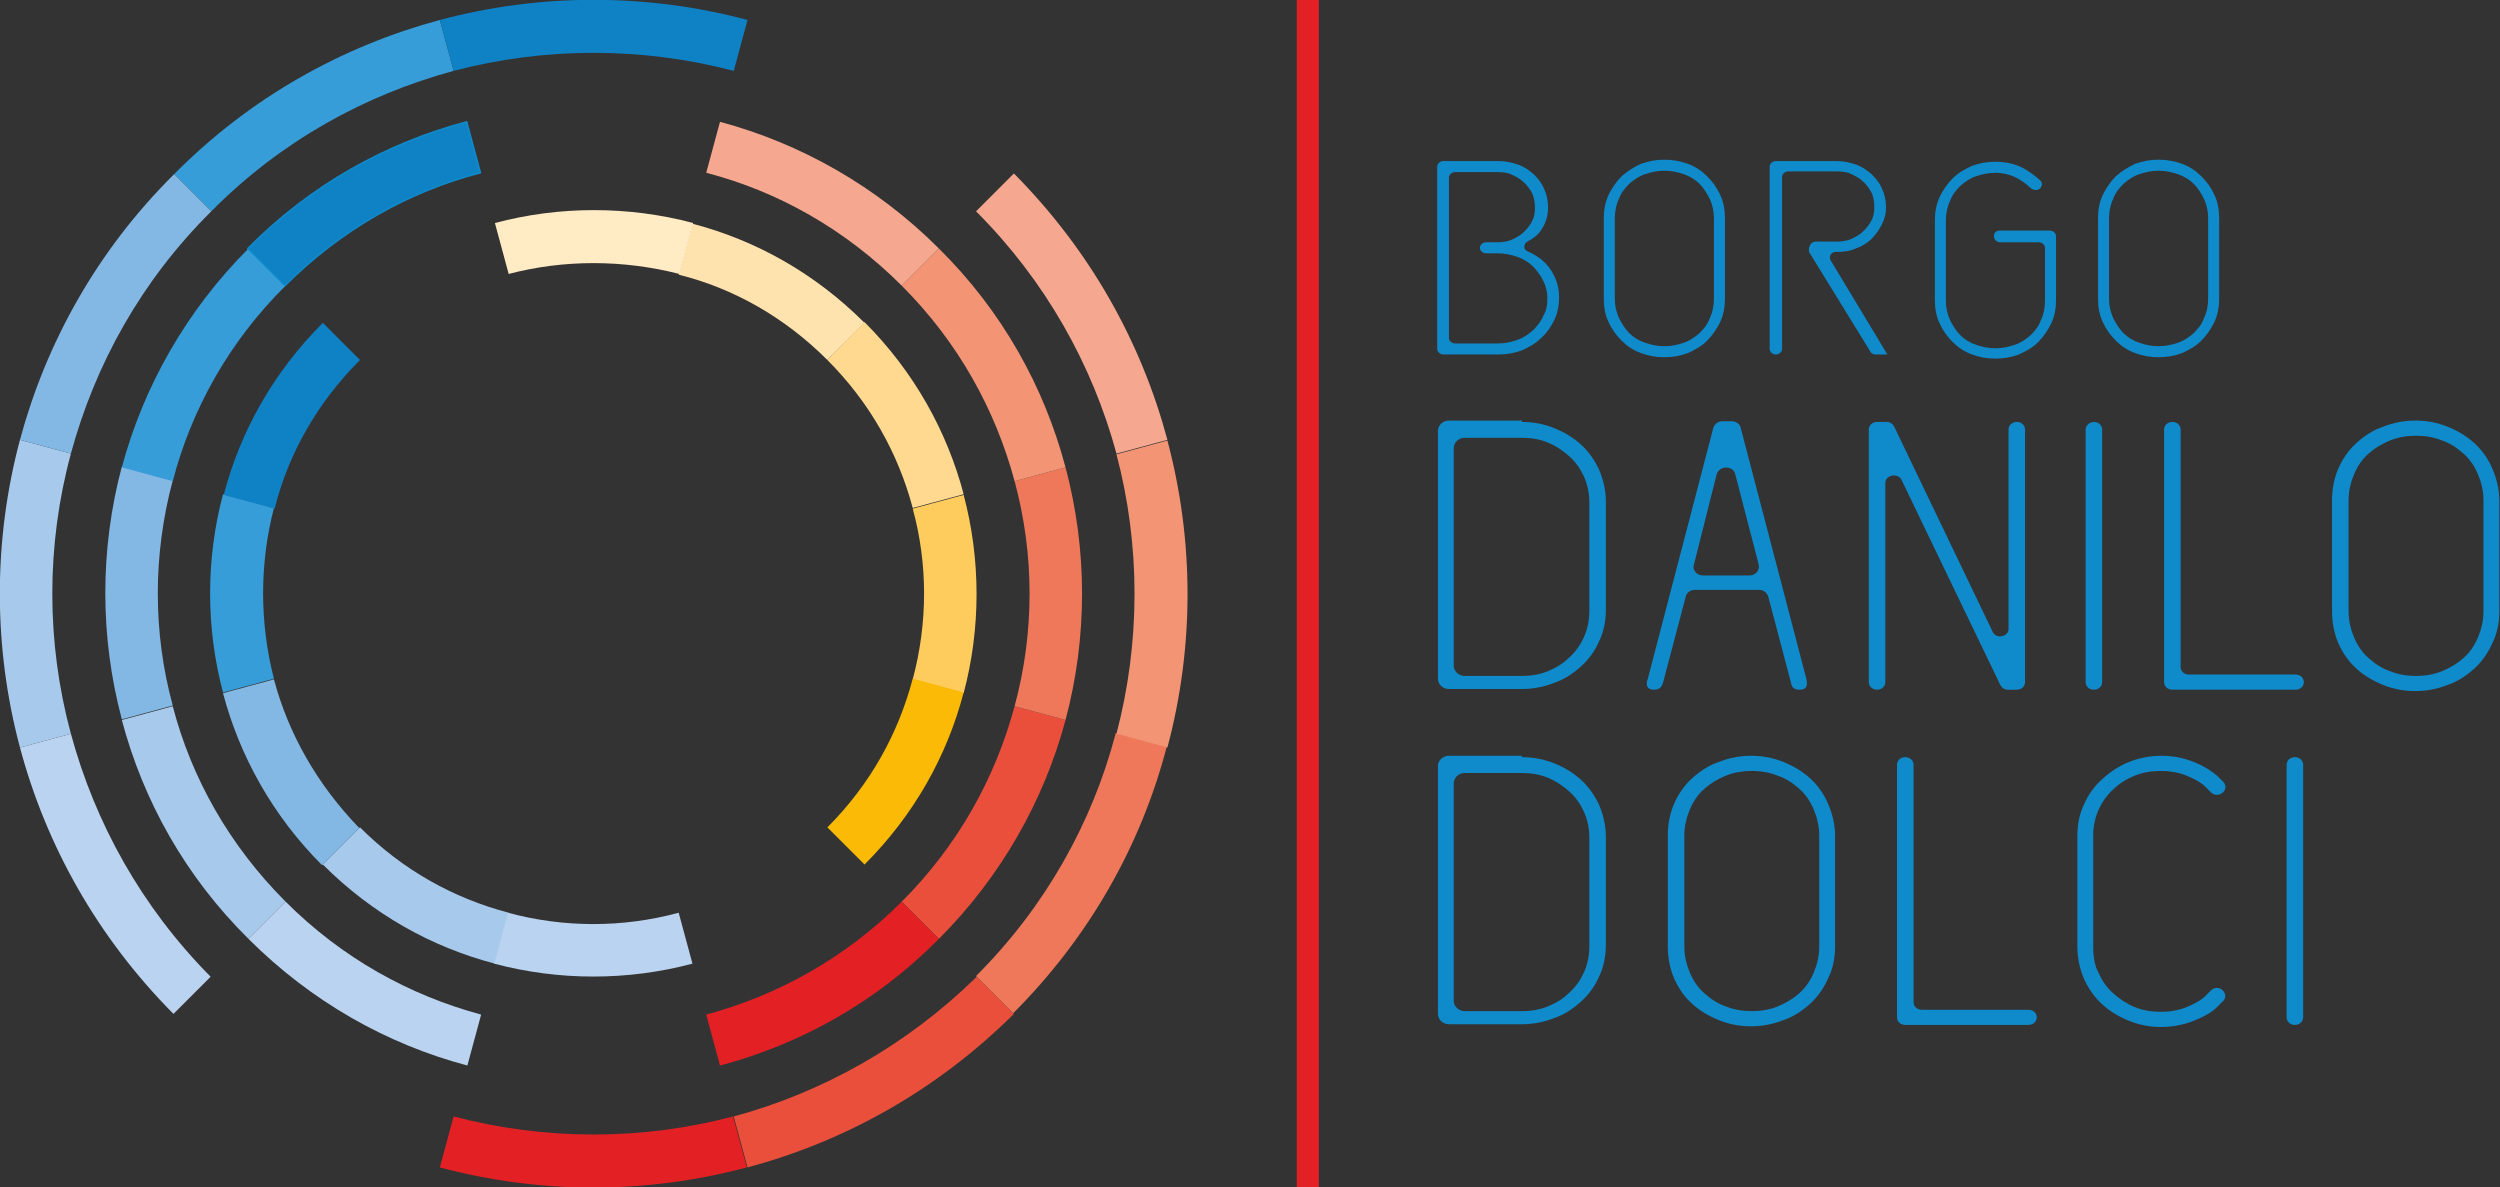 <svg xmlns="http://www.w3.org/2000/svg" xmlns:xlink="http://www.w3.org/1999/xlink" id="Livello_1" x="0px" y="0px" viewBox="0 0 363.2 172.5" style="enable-background:new 0 0 363.2 172.5;" xml:space="preserve"><rect x="0" y="0" width="363.2" height="172.5" fill="#333333" stroke="none"/><style type="text/css">	.st0{fill:#E32125;}	.st1{fill:#E94F3B;}	.st2{fill:#EE7859;}	.st3{fill:#F39575;}	.st4{fill:#BAD3F0;}	.st5{fill:#A6C9EC;}	.st6{fill:#369DD8;}	.st7{fill:#F5A88F;}	.st8{fill:#83B8E5;}	.st9{fill:#0F81C5;}	.st10{fill:none;stroke:#0F8BCC;stroke-width:0.216;stroke-miterlimit:10;}	.st11{fill:#FFE3AE;}	.st12{fill:#FFEBC4;}	.st13{fill:#FED98F;}	.st14{fill:#FDCC5C;}	.st15{fill:#FABA05;}	.st16{fill:#0F8BCC;}	.st17{fill-rule:evenodd;clip-rule:evenodd;fill:#E32125;}</style><g>	<path class="st0" d="M65.9,162.2l-2,7.4c14.6,3.9,30,3.9,44.6,0l-2-7.4C93.3,165.7,79.2,165.7,65.9,162.2"></path>	<path class="st1" d="M106.6,162.2l2,7.4c14.2-3.8,27.5-11.2,38.7-22.3l-5.4-5.4C131.7,151.9,119.5,158.7,106.6,162.2"></path>	<path class="st2" d="M141.8,141.8l5.4,5.4c11.1-11.1,18.6-24.5,22.3-38.7l-7.4-2C158.7,119.5,151.9,131.7,141.8,141.8"></path>	<path class="st3" d="M162.2,106.6l7.4,2c3.9-14.6,3.9-30,0-44.6l-7.4,2C165.7,79.2,165.7,93.3,162.2,106.6"></path>	<path class="st4" d="M10.3,106.6l-7.4,2c3.8,14.2,11.2,27.5,22.3,38.7l5.4-5.4C20.5,131.7,13.8,119.5,10.3,106.6"></path>	<path class="st5" d="M2.9,108.6l7.4-2c-3.6-13.3-3.6-27.4,0-40.7l-7.4-2C-1,78.5-1,94,2.9,108.6"></path>	<path class="st6" d="M65.9,10.3l-2-7.4C49.8,6.7,36.4,14.1,25.3,25.3l5.4,5.4C40.8,20.5,53,13.8,65.9,10.3"></path>	<path class="st7" d="M141.8,30.7c10.1,10.1,16.9,22.3,20.4,35.2l7.4-2c-3.8-14.2-11.2-27.5-22.3-38.7L141.8,30.7z"></path>	<path class="st8" d="M30.7,30.7l-5.4-5.4C14.1,36.4,6.7,49.8,2.9,63.9l7.4,2C13.8,53,20.5,40.8,30.7,30.7"></path>	<path class="st9" d="M106.6,10.3l2-7.4C94-1,78.5-1,63.9,2.9l2,7.4C79.2,6.8,93.3,6.8,106.6,10.3"></path>	<path class="st8" d="M25.1,69.8l-7.4-2c-3.2,12-3.2,24.7,0,36.7l7.4-2C22.2,91.9,22.2,80.6,25.1,69.8"></path>	<path class="st6" d="M41.5,41.5l-5.4-5.4c-9.1,9.1-15.3,20.2-18.4,31.8l7.4,2C27.8,59.5,33.3,49.6,41.5,41.5"></path>	<path class="st9" d="M69.8,25.1l-2-7.4c-11.7,3.1-22.7,9.2-31.8,18.4l5.4,5.4C49.6,33.3,59.4,27.8,69.8,25.1"></path>	<path class="st10" d="M69.8,25.1l-2-7.4c-11.7,3.1-22.7,9.2-31.8,18.4l5.4,5.4C49.6,33.3,59.4,27.8,69.8,25.1z"></path>	<path class="st5" d="M25.1,102.6l-7.4,2c3.1,11.7,9.2,22.7,18.4,31.8l5.4-5.4C33.3,122.8,27.8,113,25.1,102.6"></path>	<path class="st4" d="M67.9,154.8l2-7.4c-10.4-2.8-20.2-8.2-28.4-16.4l-5.4,5.4C45.2,145.5,56.2,151.7,67.9,154.8"></path>	<path class="st1" d="M131,131l5.4,5.4c9.1-9.1,15.3-20.2,18.4-31.8l-7.4-2C144.6,113,139.2,122.8,131,131"></path>	<path class="st0" d="M102.6,147.4l2,7.4c11.7-3.1,22.7-9.2,31.8-18.4L131,131C122.8,139.2,113,144.6,102.6,147.4"></path>	<path class="st7" d="M131,41.5l5.4-5.4c-9.1-9.1-20.2-15.3-31.8-18.4l-2,7.4C113,27.8,122.8,33.3,131,41.5"></path>	<path class="st2" d="M147.4,102.6l7.4,2c3.2-12,3.2-24.7,0-36.7l-7.4,2C150.3,80.6,150.3,91.9,147.4,102.6"></path>	<path class="st3" d="M131,41.5c8.2,8.2,13.6,18,16.4,28.4l7.4-2c-3.1-11.7-9.2-22.7-18.4-31.8L131,41.5z"></path>	<path class="st6" d="M39.8,73.8l-7.4-2c-2.5,9.4-2.5,19.4,0,28.8l7.4-2C37.7,90.5,37.7,81.9,39.8,73.8"></path>	<path class="st11" d="M120.2,52.3l5.4-5.4c-7.2-7.2-15.8-12-25-14.4l-2,7.4C106.6,41.9,114,46.1,120.2,52.3"></path>	<path class="st12" d="M98.7,39.8l2-7.4c-9.4-2.5-19.4-2.5-28.8,0l2,7.4C81.9,37.7,90.5,37.7,98.7,39.8"></path>	<path class="st13" d="M120.2,52.3c6.2,6.2,10.3,13.6,12.4,21.5l7.4-2c-2.4-9.1-7.2-17.8-14.4-25L120.2,52.3z"></path>	<path class="st14" d="M132.6,98.7l7.4,2c2.5-9.4,2.5-19.4,0-28.8l-7.4,2C134.8,81.9,134.8,90.5,132.6,98.7"></path>	<path class="st5" d="M52.3,120.2L52.3,120.2l-5.4,5.4c7.2,7.2,15.8,12,25,14.4l2-7.4C65.9,130.5,58.5,126.4,52.3,120.2"></path>	<path class="st15" d="M120.2,120.2l5.4,5.4c7.2-7.2,12-15.8,14.4-25l-7.4-2C130.5,106.6,126.4,114,120.2,120.2"></path>	<path class="st4" d="M73.8,132.6l-2,7.4c9.4,2.5,19.4,2.5,28.8,0l-2-7.4C90.5,134.8,81.9,134.8,73.8,132.6"></path>	<path class="st8" d="M39.8,98.7l-7.4,2c2.4,9.1,7.2,17.8,14.4,25l5.4-5.4C46.1,114,41.9,106.6,39.8,98.7"></path>	<path class="st9" d="M52.3,52.3l-5.4-5.4c-7.2,7.2-12,15.8-14.4,25l7.4,2C41.9,65.9,46.1,58.5,52.3,52.3"></path>	<path class="st16" d="M221.9,35.1c-0.6,0.3-0.6,1.2,0,1.4c1.4,0.6,2.4,1.4,3.1,2.3c1,1.3,1.5,2.8,1.5,4.3c0,1.3-0.2,2.4-0.7,3.4  c-0.5,1-1.1,1.9-1.9,2.6c-0.8,0.8-1.7,1.3-2.8,1.8c-1.1,0.4-2.2,0.6-3.4,0.6h-8c-0.5,0-0.9-0.4-0.9-0.8V24.2c0-0.4,0.4-0.8,0.9-0.8  h8c1,0,1.9,0.2,2.8,0.5c0.9,0.3,1.6,0.8,2.3,1.4c0.6,0.6,1.2,1.3,1.5,2.1c0.4,0.8,0.6,1.7,0.6,2.8c0,1.1-0.3,2.2-1,3.2  C223.5,34.1,222.8,34.6,221.9,35.1 M224.8,43.2c0-0.8-0.2-1.6-0.6-2.4c-0.4-0.8-0.9-1.5-1.5-2.1c-0.6-0.6-1.4-1.1-2.3-1.4  c-0.9-0.3-1.8-0.5-2.8-0.5h-1.7c-0.5,0-0.9-0.4-0.9-0.8c0-0.4,0.4-0.8,0.9-0.8h1.7c0.7,0,1.4-0.1,2.1-0.4c0.6-0.3,1.2-0.6,1.7-1.1  c0.5-0.5,0.9-1,1.2-1.6c0.3-0.6,0.4-1.2,0.4-1.8c0-0.8-0.1-1.5-0.4-2.2c-0.3-0.6-0.7-1.1-1.2-1.6c-0.5-0.5-1.1-0.8-1.7-1.1  c-0.6-0.3-1.3-0.4-2.1-0.4h-6.2c-0.5,0-0.9,0.4-0.9,0.8v23.3c0,0.4,0.4,0.8,0.9,0.8h6.2c1,0,1.9-0.2,2.8-0.5  c0.9-0.3,1.6-0.8,2.3-1.4c0.6-0.6,1.2-1.3,1.5-2.1C224.7,45.1,224.8,44.2,224.8,43.2"></path>	<path class="st16" d="M290.5,33.5h7.3c0.5,0,0.9,0.4,0.9,0.8v9.3c0,1.2-0.2,2.3-0.7,3.4c-0.5,1-1.1,1.9-1.9,2.7  c-0.8,0.8-1.7,1.3-2.8,1.8c-1.1,0.4-2.2,0.6-3.4,0.6c-1.2,0-2.3-0.2-3.4-0.6c-1.1-0.4-2-1-2.8-1.8c-0.8-0.8-1.4-1.6-1.9-2.7  c-0.5-1-0.7-2.2-0.7-3.4V32c0-1.2,0.2-2.3,0.7-3.4c0.5-1,1.1-1.9,1.9-2.7c0.8-0.8,1.7-1.3,2.8-1.8c1.1-0.4,2.2-0.6,3.4-0.6  c1.5,0,2.8,0.3,4,0.9c0.9,0.5,1.7,1.1,2.5,1.8c0.4,0.4,0.3,1-0.2,1.3l0,0c-0.3,0.2-0.8,0.1-1.1-0.1c-0.8-0.8-1.6-1.3-2.4-1.7  c-0.9-0.4-1.9-0.6-2.8-0.6c-1,0-1.9,0.2-2.8,0.5c-0.9,0.3-1.6,0.8-2.3,1.4c-0.6,0.6-1.2,1.3-1.5,2.2c-0.4,0.8-0.6,1.8-0.6,2.8v11.7  c0,1,0.2,1.9,0.6,2.8c0.4,0.8,0.9,1.6,1.5,2.2c0.6,0.6,1.4,1.1,2.3,1.4c0.9,0.3,1.8,0.5,2.8,0.5c1,0,1.9-0.2,2.8-0.5  c0.9-0.3,1.6-0.8,2.3-1.4c0.6-0.6,1.2-1.3,1.5-2.2c0.4-0.8,0.6-1.8,0.6-2.8v-7.7c0-0.4-0.4-0.8-0.9-0.8h-5.6  c-0.5,0-0.9-0.4-0.9-0.8C289.6,33.9,290,33.5,290.5,33.5"></path>	<path class="st16" d="M233,31.7c0-1.2,0.2-2.3,0.7-3.4c0.5-1,1.1-1.9,1.9-2.7c0.8-0.7,1.7-1.3,2.8-1.8c1.1-0.4,2.2-0.6,3.4-0.6  c1.2,0,2.3,0.2,3.4,0.6c1.1,0.4,2,1,2.8,1.8c0.8,0.8,1.4,1.6,1.9,2.7c0.5,1,0.7,2.2,0.7,3.4v11.7c0,1.2-0.2,2.3-0.7,3.4  c-0.5,1-1.1,1.9-1.9,2.7c-0.8,0.8-1.7,1.3-2.8,1.8c-1.1,0.4-2.2,0.6-3.4,0.6c-1.2,0-2.3-0.2-3.4-0.6c-1.1-0.4-2-1-2.8-1.8  c-0.8-0.8-1.4-1.6-1.9-2.7c-0.5-1-0.7-2.2-0.7-3.4V31.7z M249,31.7c0-1-0.2-1.9-0.6-2.8c-0.4-0.8-0.9-1.6-1.5-2.2  c-0.6-0.6-1.4-1.1-2.3-1.4c-0.9-0.3-1.8-0.5-2.8-0.5c-1,0-1.9,0.2-2.8,0.5c-0.9,0.3-1.6,0.8-2.3,1.4c-0.6,0.6-1.2,1.3-1.5,2.2  c-0.4,0.8-0.6,1.8-0.6,2.8v11.7c0,1,0.2,1.9,0.6,2.8c0.4,0.8,0.9,1.6,1.5,2.2c0.6,0.6,1.4,1.1,2.3,1.4c0.9,0.3,1.8,0.5,2.8,0.5  c1,0,1.9-0.2,2.8-0.5c0.9-0.3,1.6-0.8,2.3-1.4c0.6-0.6,1.2-1.3,1.5-2.2c0.4-0.8,0.6-1.8,0.6-2.8V31.7z"></path>	<path class="st16" d="M262.9,35.9c0-0.4,0.4-0.8,0.9-0.8h3.1c0.7,0,1.4-0.1,2.1-0.4c0.6-0.3,1.2-0.6,1.7-1.1c0.5-0.5,0.9-1,1.2-1.6  c0.3-0.6,0.4-1.2,0.4-1.8c0-0.8-0.1-1.6-0.4-2.2c-0.3-0.6-0.7-1.1-1.2-1.6c-0.5-0.5-1.1-0.8-1.7-1.1c-0.6-0.3-1.3-0.4-2.1-0.4h-7.1  c-0.5,0-0.9,0.4-0.9,0.8v25c0,0.4-0.4,0.8-0.9,0.8c-0.5,0-0.9-0.4-0.9-0.8V24.2c0-0.4,0.4-0.8,0.9-0.8h8.8c1,0,1.9,0.2,2.8,0.5  c0.9,0.3,1.6,0.8,2.3,1.4c0.6,0.6,1.2,1.3,1.5,2.1c0.4,0.8,0.6,1.7,0.6,2.8c0,0.8-0.2,1.6-0.6,2.4c-0.4,0.8-0.9,1.5-1.5,2.1  c-0.6,0.6-1.4,1.1-2.3,1.4c-0.9,0.4-1.8,0.5-2.8,0.5h-0.1c-0.7,0-1.1,0.7-0.7,1.3l8.2,13.6h-1.7c-0.3,0-0.5-0.1-0.7-0.3l-8.8-14.3  c-0.1-0.1-0.2-0.3-0.2-0.5V35.9z"></path>	<path class="st16" d="M304.8,31.7c0-1.2,0.2-2.3,0.7-3.4c0.5-1,1.1-1.9,1.9-2.7c0.8-0.7,1.7-1.3,2.8-1.8c1.1-0.4,2.2-0.6,3.4-0.6  c1.2,0,2.3,0.2,3.4,0.6c1.1,0.4,2,1,2.8,1.8c0.8,0.8,1.4,1.6,1.9,2.7c0.5,1,0.7,2.2,0.7,3.4v11.7c0,1.2-0.2,2.3-0.7,3.4  c-0.5,1-1.1,1.9-1.9,2.7c-0.8,0.8-1.7,1.3-2.8,1.8c-1.1,0.4-2.2,0.6-3.4,0.6c-1.2,0-2.3-0.2-3.4-0.6c-1.1-0.4-2-1-2.8-1.8  c-0.8-0.8-1.4-1.6-1.9-2.7c-0.5-1-0.7-2.2-0.7-3.4V31.7z M320.8,31.7c0-1-0.2-1.9-0.6-2.8c-0.4-0.8-0.9-1.6-1.5-2.2  c-0.6-0.6-1.4-1.1-2.3-1.4c-0.9-0.3-1.8-0.5-2.8-0.5c-1,0-1.9,0.2-2.8,0.5c-0.9,0.3-1.6,0.8-2.3,1.4c-0.6,0.6-1.2,1.3-1.5,2.2  c-0.4,0.8-0.6,1.8-0.6,2.8v11.7c0,1,0.2,1.9,0.6,2.8c0.4,0.8,0.9,1.6,1.5,2.2c0.6,0.6,1.4,1.1,2.3,1.4c0.9,0.3,1.8,0.5,2.8,0.5  c1,0,1.9-0.2,2.8-0.5c0.9-0.3,1.6-0.8,2.3-1.4c0.6-0.6,1.2-1.3,1.5-2.2c0.4-0.8,0.6-1.8,0.6-2.8V31.7z"></path>	<path class="st16" d="M261.4,100.2c-0.8,0-1.1-0.4-1.2-1l-3.3-12.5c-0.2-0.6-0.7-1-1.3-1h-9.4c-0.6,0-1.2,0.4-1.3,1l-3.3,12.5  c-0.2,0.6-0.5,1-1.3,1c-1.6,0-0.9-1.6-0.9-1.6l9.5-36.4c0.2-0.6,0.7-1,1.3-1h1.4c0.6,0,1.2,0.4,1.3,1l9.6,36.7  C262.4,99,262.9,100.2,261.4,100.2 M247.4,83.6h6.8c0.9,0,1.5-0.8,1.3-1.6l-3.4-13.1c-0.3-1.3-2.3-1.3-2.7,0L246.1,82  C245.8,82.8,246.5,83.6,247.4,83.6"></path>	<path class="st16" d="M221.1,61.3c1.7,0,3.2,0.3,4.7,0.9c1.5,0.6,2.8,1.4,3.9,2.4c1.1,1,2,2.3,2.6,3.6c0.6,1.4,1,3,1,4.7v15.6  c0,1.7-0.3,3.3-1,4.7c-0.6,1.4-1.5,2.6-2.6,3.6c-1.1,1-2.4,1.9-3.9,2.4c-1.5,0.6-3.1,0.9-4.7,0.9h-10.6c-0.9,0-1.6-0.7-1.6-1.5v-36  c0-0.8,0.7-1.5,1.6-1.5H221.1z M230.9,73c0-1.4-0.3-2.7-0.8-3.8c-0.5-1.1-1.2-2.1-2.1-2.9s-1.9-1.5-3.1-2c-1.2-0.5-2.5-0.7-3.8-0.7  h-8.3c-0.9,0-1.6,0.7-1.6,1.5v31.6c0,0.8,0.7,1.5,1.6,1.5h8.3c1.3,0,2.6-0.2,3.8-0.7c1.2-0.5,2.2-1.1,3.1-2  c0.9-0.8,1.6-1.8,2.1-2.9c0.5-1.1,0.8-2.4,0.8-3.8V73z"></path>	<path class="st16" d="M304.2,61.3L304.2,61.3c0.7,0,1.2,0.5,1.2,1.1v36.7c0,0.6-0.5,1.1-1.2,1.1c-0.7,0-1.2-0.5-1.2-1.1V62.4  C303,61.8,303.6,61.3,304.2,61.3"></path>	<path class="st16" d="M315.6,61.3L315.6,61.3c0.7,0,1.2,0.5,1.2,1.1v34.5c0,0.6,0.5,1.1,1.2,1.1h15.5c0.7,0,1.2,0.5,1.2,1.1  c0,0.6-0.5,1.1-1.2,1.1h-17.9c-0.7,0-1.2-0.5-1.2-1.1V62.4C314.4,61.8,314.9,61.3,315.6,61.3"></path>	<path class="st16" d="M273.9,70.2v28.9c0,0.6-0.5,1.1-1.2,1.1c-0.7,0-1.2-0.5-1.2-1.1V62.4c0-0.6,0.5-1.1,1.2-1.1h1.4  c0.5,0,0.9,0.3,1.1,0.7l14.3,29.8c0.5,1.1,2.3,0.7,2.3-0.4V62.4c0-0.6,0.5-1.1,1.2-1.1c0.7,0,1.2,0.5,1.2,1.1v36.7  c0,0.6-0.5,1.1-1.2,1.1h-1.3c-0.5,0-0.9-0.3-1.1-0.7l-14.4-29.9C275.6,68.7,273.9,69,273.9,70.2"></path>	<path class="st16" d="M338.8,72.7c0-1.7,0.3-3.2,0.9-4.6c0.6-1.4,1.5-2.7,2.6-3.7c1.1-1,2.4-1.9,3.9-2.4c1.5-0.6,3.1-0.9,4.7-0.9  c1.7,0,3.2,0.3,4.7,0.9c1.5,0.6,2.8,1.4,3.9,2.4c1.1,1,2,2.3,2.6,3.7c0.6,1.4,1,3,1,4.6v16.1c0,1.7-0.3,3.2-1,4.6  c-0.6,1.4-1.5,2.7-2.6,3.7c-1.1,1-2.4,1.9-3.9,2.4c-1.5,0.6-3.1,0.9-4.7,0.9c-1.7,0-3.2-0.3-4.7-0.9c-1.5-0.6-2.8-1.4-3.9-2.4  c-1.1-1-2-2.3-2.6-3.7c-0.6-1.4-0.9-3-0.9-4.6V72.7z M360.8,72.7c0-1.4-0.3-2.6-0.8-3.8c-0.5-1.2-1.2-2.2-2.1-3  c-0.9-0.8-1.9-1.5-3.1-1.9c-1.2-0.5-2.5-0.7-3.8-0.7c-1.3,0-2.6,0.2-3.8,0.7c-1.2,0.5-2.2,1.1-3.1,1.9c-0.9,0.8-1.6,1.8-2.1,3  c-0.5,1.2-0.8,2.4-0.8,3.8v16.1c0,1.4,0.3,2.6,0.8,3.8c0.5,1.2,1.2,2.2,2.1,3c0.9,0.8,1.9,1.5,3.1,1.9c1.2,0.5,2.5,0.7,3.8,0.7  c1.3,0,2.6-0.2,3.8-0.7c1.2-0.5,2.2-1.1,3.1-1.9c0.9-0.8,1.6-1.8,2.1-3c0.5-1.2,0.8-2.4,0.8-3.8V72.7z"></path>	<path class="st16" d="M221.1,110c1.7,0,3.2,0.3,4.7,0.9c1.5,0.6,2.8,1.4,3.9,2.4c1.1,1,2,2.3,2.6,3.6c0.6,1.4,1,3,1,4.7v15.6  c0,1.7-0.3,3.3-1,4.7c-0.6,1.4-1.5,2.6-2.6,3.6c-1.1,1-2.4,1.9-3.9,2.4c-1.5,0.6-3.1,0.9-4.7,0.9h-10.6c-0.9,0-1.6-0.7-1.6-1.5v-36  c0-0.8,0.7-1.5,1.6-1.5H221.1z M230.9,121.7c0-1.4-0.3-2.7-0.8-3.8c-0.5-1.1-1.2-2.1-2.1-2.9c-0.9-0.8-1.9-1.5-3.1-2  c-1.2-0.5-2.5-0.7-3.8-0.7h-8.3c-0.9,0-1.6,0.7-1.6,1.5v31.6c0,0.8,0.7,1.5,1.6,1.5h8.3c1.3,0,2.6-0.2,3.8-0.7  c1.2-0.5,2.2-1.1,3.1-2c0.9-0.8,1.6-1.8,2.1-2.9c0.5-1.1,0.8-2.4,0.8-3.8V121.7z"></path>	<path class="st16" d="M242.3,121.4c0-1.7,0.3-3.2,0.9-4.6c0.6-1.4,1.5-2.7,2.6-3.7c1.1-1,2.4-1.9,3.9-2.4c1.5-0.6,3.1-0.9,4.7-0.9  c1.7,0,3.2,0.3,4.7,0.9c1.5,0.6,2.8,1.4,3.9,2.4c1.1,1,2,2.3,2.6,3.7c0.6,1.4,1,3,1,4.6v16.1c0,1.7-0.3,3.2-1,4.6  c-0.6,1.4-1.5,2.7-2.6,3.7c-1.1,1-2.4,1.9-3.9,2.4c-1.5,0.6-3.1,0.9-4.7,0.9c-1.7,0-3.2-0.3-4.7-0.9c-1.5-0.6-2.8-1.4-3.9-2.4  c-1.1-1-2-2.3-2.6-3.7c-0.6-1.4-0.9-3-0.9-4.6V121.4z M264.3,121.4c0-1.4-0.3-2.6-0.8-3.8c-0.5-1.2-1.2-2.2-2.1-3  c-0.9-0.8-1.9-1.5-3.1-1.9c-1.2-0.5-2.5-0.7-3.8-0.7c-1.3,0-2.6,0.2-3.8,0.7c-1.2,0.5-2.2,1.1-3.1,1.9c-0.9,0.8-1.6,1.8-2.1,3  c-0.5,1.2-0.8,2.4-0.8,3.8v16.1c0,1.4,0.3,2.6,0.8,3.8c0.5,1.2,1.2,2.2,2.1,3c0.9,0.8,1.9,1.5,3.1,1.9c1.2,0.5,2.5,0.7,3.8,0.7  c1.3,0,2.6-0.2,3.8-0.7c1.2-0.5,2.2-1.1,3.1-1.9c0.9-0.8,1.6-1.8,2.1-3c0.5-1.2,0.8-2.4,0.8-3.8V121.4z"></path>	<path class="st16" d="M276.8,110L276.8,110c0.7,0,1.2,0.5,1.2,1.1v34.5c0,0.6,0.5,1.1,1.2,1.1h15.5c0.7,0,1.2,0.5,1.2,1.1  c0,0.6-0.5,1.1-1.2,1.1h-17.9c-0.7,0-1.2-0.5-1.2-1.1v-36.7C275.6,110.5,276.1,110,276.8,110"></path>	<path class="st16" d="M304.9,141.4c0.5,1.1,1.2,2.1,2.1,2.9c0.9,0.8,1.9,1.5,3.1,2c1.2,0.5,2.5,0.7,3.8,0.7c1.3,0,2.6-0.2,3.8-0.7  c1.2-0.5,2.1-1,2.7-1.6c0.3-0.3,0.5-0.5,0.8-0.8c0.4-0.4,1-0.5,1.5-0.2c0.6,0.4,0.8,1.2,0.3,1.7c-0.3,0.3-0.6,0.6-0.9,0.9  c-0.8,0.8-1.9,1.4-3.4,2c-1.5,0.6-3.1,0.9-4.7,0.9c-1.7,0-3.2-0.3-4.7-0.9c-1.5-0.6-2.8-1.4-3.9-2.4c-1.1-1-2-2.3-2.6-3.6  c-0.6-1.4-1-3-1-4.7v-16.1c0-1.7,0.3-3.3,1-4.7c0.6-1.4,1.5-2.6,2.6-3.6c1.1-1,2.4-1.9,3.9-2.5c1.5-0.6,3.1-0.9,4.7-0.9  c1.7,0,3.2,0.3,4.7,0.9c1.5,0.6,2.6,1.3,3.4,2c0.3,0.3,0.6,0.6,0.9,0.9c0.5,0.5,0.4,1.3-0.3,1.7c-0.5,0.3-1.1,0.2-1.5-0.2  c-0.2-0.2-0.5-0.5-0.8-0.8c-0.6-0.6-1.5-1.1-2.7-1.6c-1.2-0.5-2.5-0.7-3.8-0.7c-1.3,0-2.6,0.2-3.8,0.7c-1.2,0.5-2.2,1.1-3.1,2  c-0.9,0.8-1.6,1.8-2.1,2.9c-0.5,1.1-0.8,2.4-0.8,3.8v16.1C304.1,139,304.3,140.3,304.9,141.4"></path>	<path class="st16" d="M333.4,110L333.4,110c0.7,0,1.2,0.5,1.2,1.1v36.7c0,0.6-0.5,1.1-1.2,1.1c-0.7,0-1.2-0.5-1.2-1.1v-36.7  C332.2,110.5,332.7,110,333.4,110"></path>	<rect x="188.4" class="st17" width="3.2" height="172.5"></rect></g></svg>